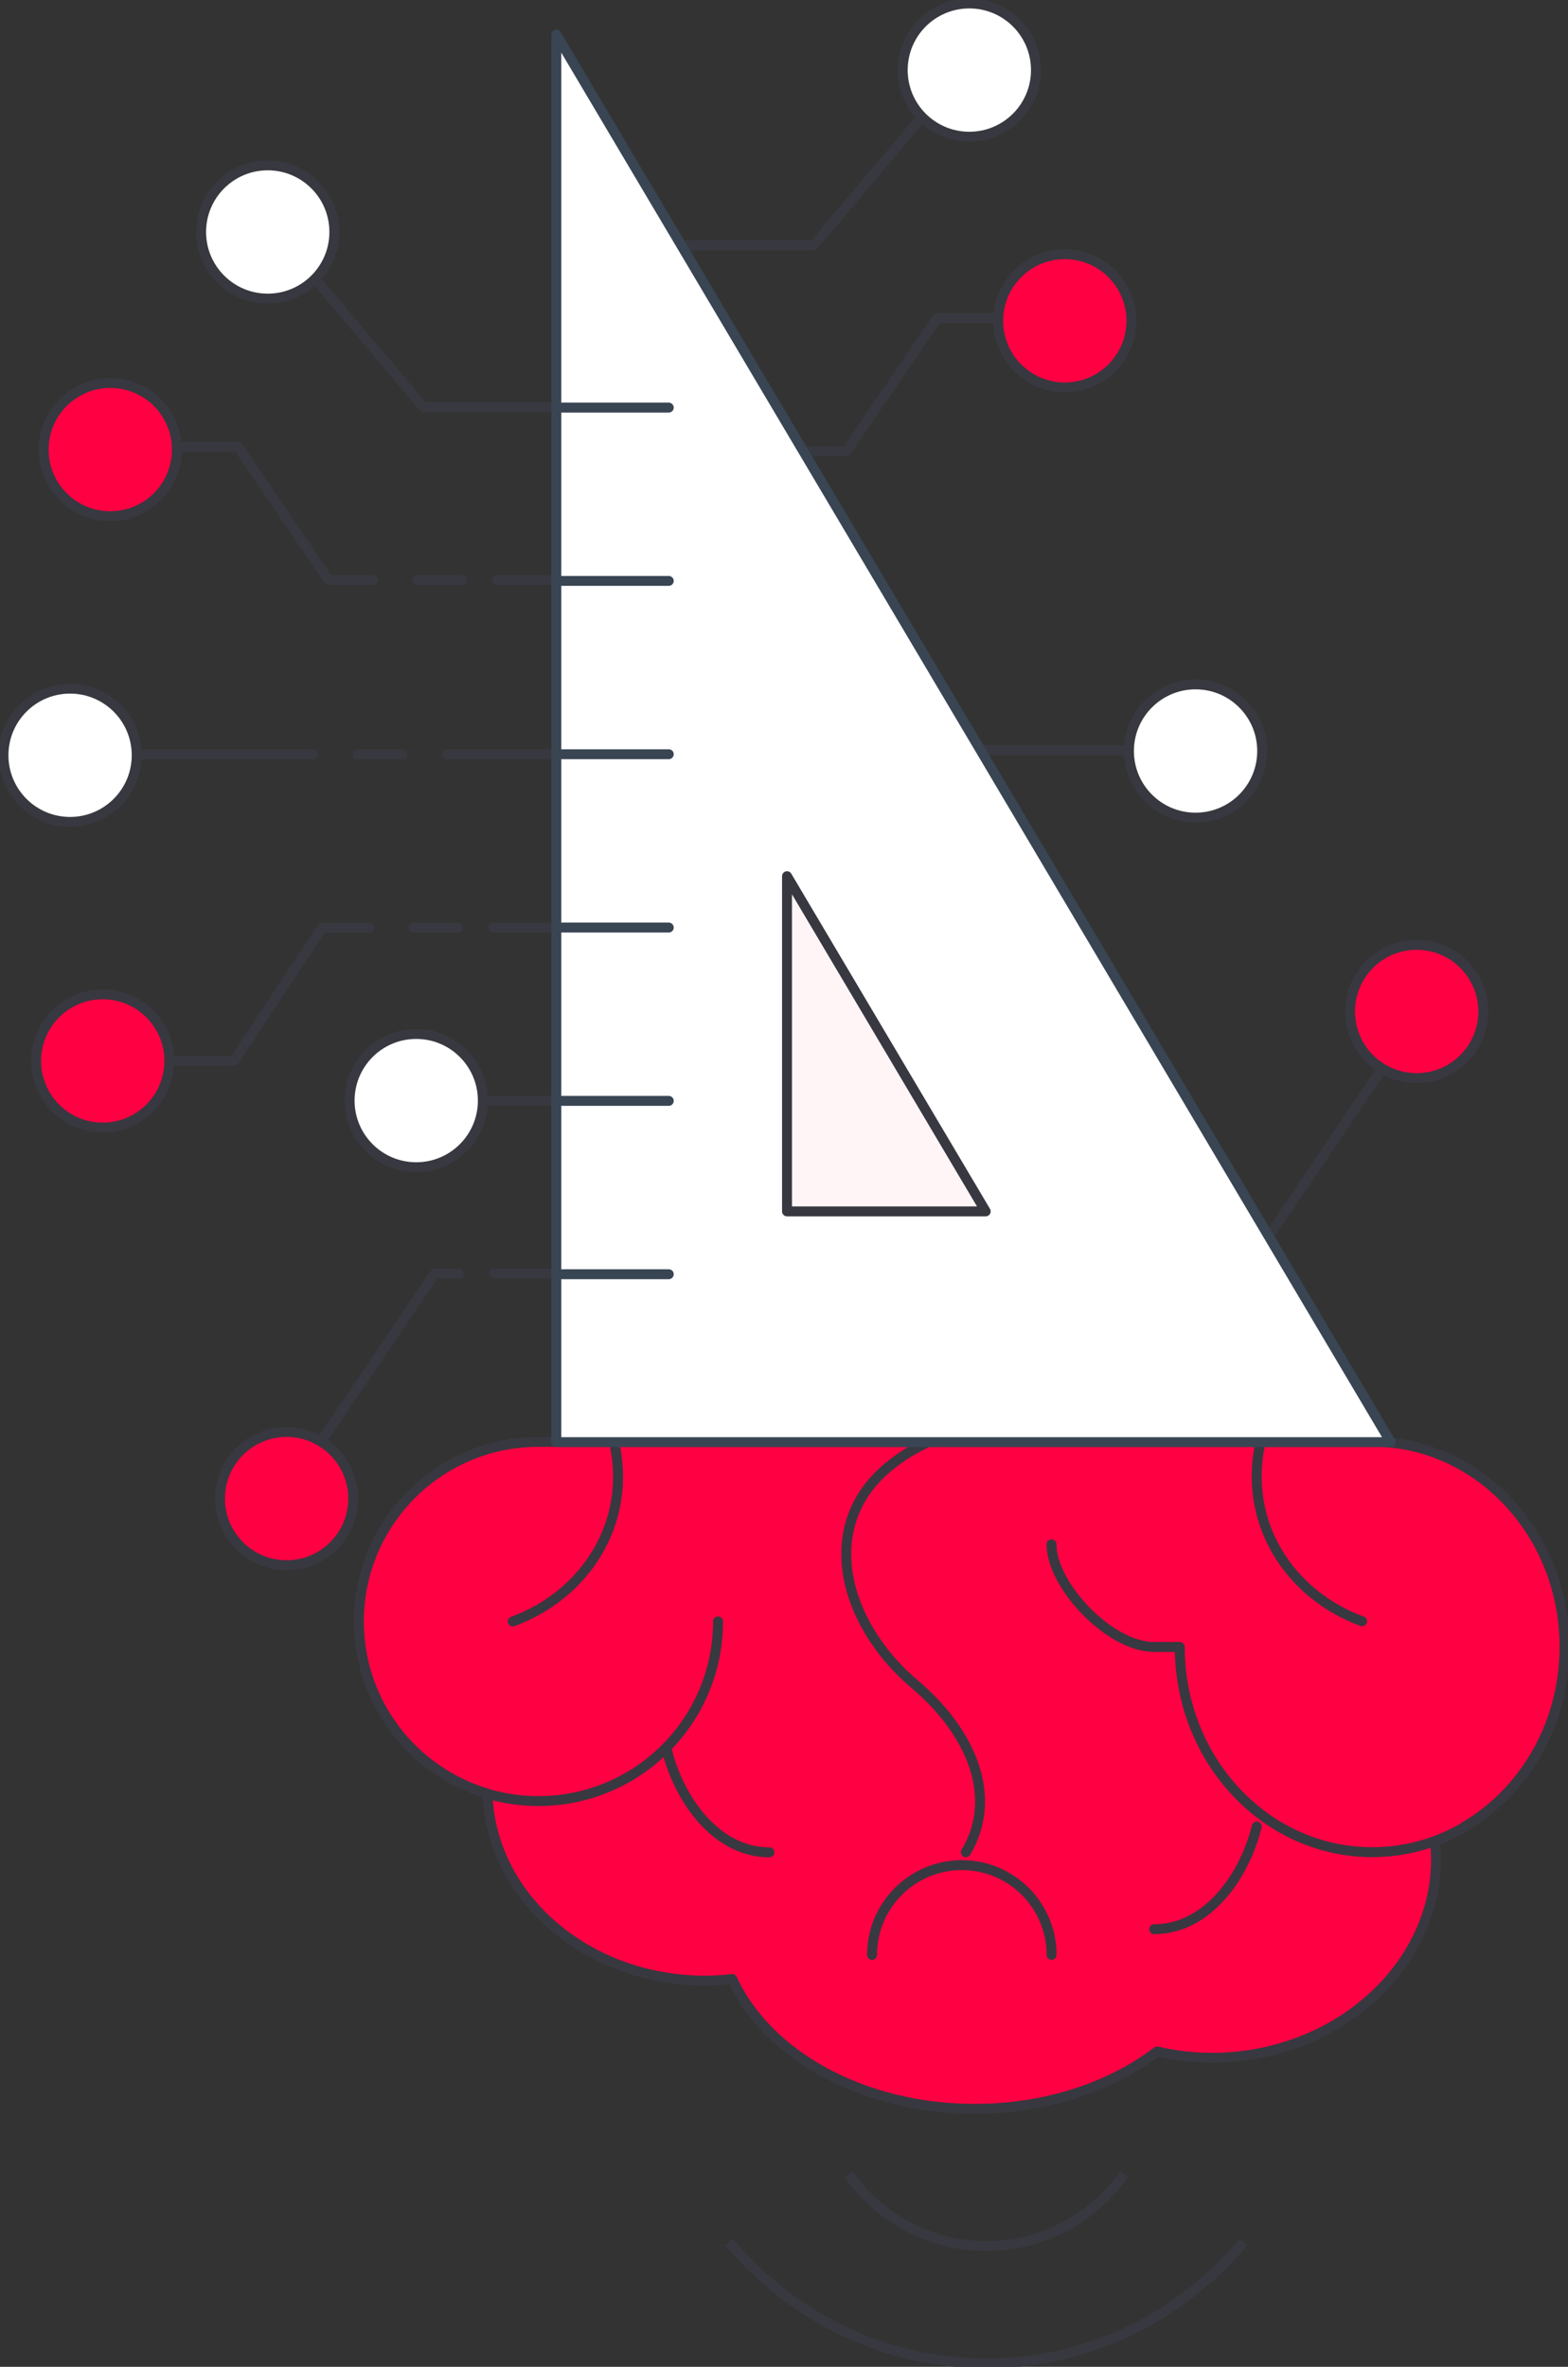 <svg width="316" height="477" viewBox="0 0 316 477" fill="none" xmlns="http://www.w3.org/2000/svg">
<rect x="0" y="0" width="316" height="477" fill="#333333" stroke="none"/>
<g clip-path="url(#clip0_117_1705)">
<path d="M250.613 451.854C238.137 466.685 219.675 476.309 198.777 476.309C177.879 476.309 159.423 466.685 146.94 451.854" stroke="#383840" stroke-width="2" stroke-miterlimit="10"/>
<path d="M170.999 438.168C177.153 446.906 187.278 452.657 198.784 452.657C210.29 452.657 220.407 446.913 226.568 438.168" stroke="#383840" stroke-width="2" stroke-miterlimit="10"/>
<path d="M72.329 326.796C72.329 343.211 83.27 357.05 98.251 361.482C98.914 382.391 118.29 399.176 142.14 399.169C143.982 399.169 145.789 399.037 147.568 398.841C154.553 414.062 173.762 425.013 196.425 425.006C210.827 425.006 223.84 420.574 233.211 413.441C238.493 414.677 244.152 415.061 249.964 414.391C274.023 411.62 291.543 392.197 289.185 370.974C304.375 365.369 315.302 350.008 315.302 331.898C315.302 309.055 297.928 290.54 276.521 290.54L108.508 290.588C88.524 290.588 72.322 306.801 72.329 326.796Z" fill="#FF0042" stroke="#383840" stroke-width="2" stroke-linecap="round" stroke-linejoin="round"/>
<path d="M144.707 326.775C144.707 346.763 128.512 362.975 108.528 362.982C104.935 362.982 101.46 362.459 98.188 361.489" fill="#FF0042"/>
<path d="M144.707 326.775C144.707 346.763 128.512 362.975 108.528 362.982C104.935 362.982 101.46 362.459 98.188 361.489" stroke="#383840" stroke-width="2" stroke-linecap="round" stroke-linejoin="round"/>
<path d="M194.653 373.298C201.414 361.977 195.483 348.829 184.305 339.393C170.169 327.459 164.656 307.799 178.786 295.851C181.326 293.701 184.152 291.942 187.159 290.567" fill="#FF0042"/>
<path d="M194.653 373.298C201.414 361.977 195.483 348.829 184.305 339.393C170.169 327.459 164.656 307.799 178.786 295.851C181.326 293.701 184.152 291.942 187.159 290.567" stroke="#383840" stroke-width="2" stroke-linecap="round" stroke-linejoin="round"/>
<path d="M123.859 291.056C127.25 306.962 117.991 321.401 103.345 326.789L123.859 291.056Z" fill="#FF0042"/>
<path d="M123.859 291.056C127.25 306.962 117.991 321.401 103.345 326.789" stroke="#383840" stroke-width="2" stroke-linecap="round" stroke-linejoin="round"/>
<path d="M253.955 291.021C250.571 306.926 259.837 321.359 274.49 326.74L253.955 291.021Z" fill="#FF0042"/>
<path d="M253.955 291.021C250.571 306.926 259.837 321.359 274.49 326.74" stroke="#383840" stroke-width="2" stroke-linecap="round" stroke-linejoin="round"/>
<path d="M134.366 352.625C136.962 362.975 144.505 373.312 155.062 373.312L134.366 352.625Z" fill="#FF0042"/>
<path d="M134.366 352.625C136.962 362.975 144.505 373.312 155.062 373.312" stroke="#383840" stroke-width="2" stroke-linecap="round" stroke-linejoin="round"/>
<path d="M253.278 368.105C250.689 378.455 243.154 388.798 232.597 388.805L253.278 368.105Z" fill="#FF0042"/>
<path d="M253.278 368.105C250.689 378.455 243.154 388.798 232.597 388.805" stroke="#383840" stroke-width="2" stroke-linecap="round" stroke-linejoin="round"/>
<path d="M295.332 368.098C289.764 371.4 283.358 373.277 276.541 373.277C255.127 373.277 237.767 354.768 237.76 331.919C236.127 331.919 234.439 331.919 232.59 331.919C223.54 331.919 211.908 319.454 211.908 311.24" fill="#FF0042"/>
<path d="M295.332 368.098C289.764 371.4 283.358 373.277 276.541 373.277C255.127 373.277 237.767 354.768 237.76 331.919C236.127 331.919 234.439 331.919 232.59 331.919C223.54 331.919 211.908 319.454 211.908 311.24" stroke="#383840" stroke-width="2" stroke-linecap="round" stroke-linejoin="round"/>
<path d="M175.743 393.99C175.743 383.996 183.837 375.894 193.829 375.887C203.821 375.88 211.922 383.982 211.929 393.977" fill="#FF0042"/>
<path d="M175.743 393.99C175.743 383.996 183.837 375.894 193.829 375.887C203.821 375.88 211.922 383.982 211.929 393.977" stroke="#383840" stroke-width="2" stroke-linecap="round" stroke-linejoin="round"/>
<path d="M21.463 90.044H47.943L66.217 116.9H75.162" stroke="#383840" stroke-width="2" stroke-linecap="round" stroke-linejoin="round"/>
<path d="M13.935 152.025H63.154" stroke="#383840" stroke-width="2" stroke-linecap="round" stroke-linejoin="round"/>
<path d="M22.224 104.037C29.638 104.037 35.648 98.025 35.648 90.609C35.648 83.194 29.638 77.182 22.224 77.182C14.809 77.182 8.799 83.194 8.799 90.609C8.799 98.025 14.809 104.037 22.224 104.037Z" fill="#FF0042" stroke="#383840" stroke-width="2" stroke-linecap="round" stroke-linejoin="round"/>
<path d="M20.702 213.818H47.182L64.898 186.963H74.401" stroke="#383840" stroke-width="2" stroke-linecap="round" stroke-linejoin="round"/>
<path d="M20.702 227.246C28.116 227.246 34.127 221.234 34.127 213.818C34.127 206.402 28.116 200.391 20.702 200.391C13.288 200.391 7.277 206.402 7.277 213.818C7.277 221.234 13.288 227.246 20.702 227.246Z" fill="#FF0042" stroke="#383840" stroke-width="2" stroke-linecap="round" stroke-linejoin="round"/>
<path d="M14.123 165.642C21.537 165.642 27.548 159.63 27.548 152.214C27.548 144.798 21.537 138.786 14.123 138.786C6.709 138.786 0.698 144.798 0.698 152.214C0.698 159.63 6.709 165.642 14.123 165.642Z" fill="white" stroke="#383840" stroke-width="2" stroke-linecap="round" stroke-linejoin="round"/>
<path d="M57.349 301.448L87.575 256.691H92.425" stroke="#383840" stroke-width="2" stroke-linecap="round" stroke-linejoin="round"/>
<path d="M57.761 315.448C65.175 315.448 71.186 309.436 71.186 302.02C71.186 294.604 65.175 288.592 57.761 288.592C50.346 288.592 44.336 294.604 44.336 302.02C44.336 309.436 50.346 315.448 57.761 315.448Z" fill="#FF0042" stroke="#383840" stroke-width="2" stroke-linecap="round" stroke-linejoin="round"/>
<path d="M55.108 46.251L85.335 82.053H112.562" stroke="#383840" stroke-width="2" stroke-linecap="round" stroke-linejoin="round"/>
<path d="M53.957 60.181C61.371 60.181 67.382 54.169 67.382 46.753C67.382 39.337 61.371 33.325 53.957 33.325C46.543 33.325 40.532 39.337 40.532 46.753C40.532 54.169 46.543 60.181 53.957 60.181Z" fill="white" stroke="#383840" stroke-width="2" stroke-linecap="round" stroke-linejoin="round"/>
<path d="M215.349 64.082H188.869L170.602 90.945H161.649" stroke="#383840" stroke-width="2" stroke-linecap="round" stroke-linejoin="round"/>
<path d="M241.131 151.167H191.904" stroke="#383840" stroke-width="2" stroke-linecap="round" stroke-linejoin="round"/>
<path d="M214.588 78.082C222.002 78.082 228.013 72.07 228.013 64.654C228.013 57.238 222.002 51.227 214.588 51.227C207.174 51.227 201.163 57.238 201.163 64.654C201.163 72.07 207.174 78.082 214.588 78.082Z" fill="#FF0042" stroke="#383840" stroke-width="2" stroke-linecap="round" stroke-linejoin="round"/>
<path d="M240.942 164.783C248.357 164.783 254.367 158.771 254.367 151.356C254.367 143.94 248.357 137.928 240.942 137.928C233.528 137.928 227.518 143.94 227.518 151.356C227.518 158.771 233.528 164.783 240.942 164.783Z" fill="white" stroke="#383840" stroke-width="2" stroke-linecap="round" stroke-linejoin="round"/>
<path d="M285.92 204.425L255.693 249.182H250.844" stroke="#383840" stroke-width="2" stroke-linecap="round" stroke-linejoin="round"/>
<path d="M285.501 217.28C292.915 217.28 298.926 211.268 298.926 203.852C298.926 196.436 292.915 190.424 285.501 190.424C278.087 190.424 272.076 196.436 272.076 203.852C272.076 211.268 278.087 217.28 285.501 217.28Z" fill="#FF0042" stroke="#383840" stroke-width="2" stroke-linecap="round" stroke-linejoin="round"/>
<path d="M194.199 13.623L163.979 49.433H136.753" stroke="#383840" stroke-width="2" stroke-linecap="round" stroke-linejoin="round"/>
<path d="M195.351 27.553C202.765 27.553 208.775 21.541 208.775 14.126C208.775 6.71 202.765 0.698 195.351 0.698C187.936 0.698 181.926 6.71 181.926 14.126C181.926 21.541 187.936 27.553 195.351 27.553Z" fill="white" stroke="#383840" stroke-width="2" stroke-linecap="round" stroke-linejoin="round"/>
<path d="M113.65 116.9H100.226" stroke="#383840" stroke-width="2" stroke-linecap="round" stroke-linejoin="round"/>
<path d="M93.067 116.9H84.114" stroke="#383840" stroke-width="2" stroke-linecap="round" stroke-linejoin="round"/>
<path d="M83.353 186.963H92.306" stroke="#383840" stroke-width="2" stroke-linecap="round" stroke-linejoin="round"/>
<path d="M99.465 186.963H112.89" stroke="#383840" stroke-width="2" stroke-linecap="round" stroke-linejoin="round"/>
<path d="M113.009 256.691H99.584" stroke="#383840" stroke-width="2" stroke-linecap="round" stroke-linejoin="round"/>
<path d="M112.381 152.025H90.004" stroke="#383840" stroke-width="2" stroke-linecap="round" stroke-linejoin="round"/>
<path d="M81.059 152.025H72.106" stroke="#383840" stroke-width="2" stroke-linecap="round" stroke-linejoin="round"/>
<path d="M70.962 221.81H112.144" stroke="#383840" stroke-width="2" stroke-linecap="round" stroke-linejoin="round"/>
<path d="M83.884 235.237C91.298 235.237 97.309 229.226 97.309 221.81C97.309 214.394 91.298 208.382 83.884 208.382C76.469 208.382 70.459 214.394 70.459 221.81C70.459 229.226 76.469 235.237 83.884 235.237Z" fill="white" stroke="#383840" stroke-width="2" stroke-linecap="round" stroke-linejoin="round"/>
<path d="M280.268 290.637H112.115V6.958L280.268 290.637Z" fill="white" stroke="#394553" stroke-width="2" stroke-linecap="round" stroke-linejoin="round"/>
<path d="M158.607 244.136V176.585L198.652 244.136H158.607Z" fill="#FFF5F7" stroke="#383840" stroke-width="2" stroke-linecap="round" stroke-linejoin="round"/>
<path d="M134.778 82.144H113.273" stroke="#394553" stroke-width="2" stroke-linecap="round" stroke-linejoin="round"/>
<path d="M134.778 117.074H113.273" stroke="#394553" stroke-width="2" stroke-linecap="round" stroke-linejoin="round"/>
<path d="M134.778 152.005H113.273" stroke="#394553" stroke-width="2" stroke-linecap="round" stroke-linejoin="round"/>
<path d="M134.778 186.935H113.273" stroke="#394553" stroke-width="2" stroke-linecap="round" stroke-linejoin="round"/>
<path d="M134.778 221.865H113.273" stroke="#394553" stroke-width="2" stroke-linecap="round" stroke-linejoin="round"/>
<path d="M134.778 256.803H113.273" stroke="#394553" stroke-width="2" stroke-linecap="round" stroke-linejoin="round"/>
</g>
<defs>
<clipPath id="clip0_117_1705">
<rect width="316" height="477" fill="white"/>
</clipPath>
</defs>
</svg>
